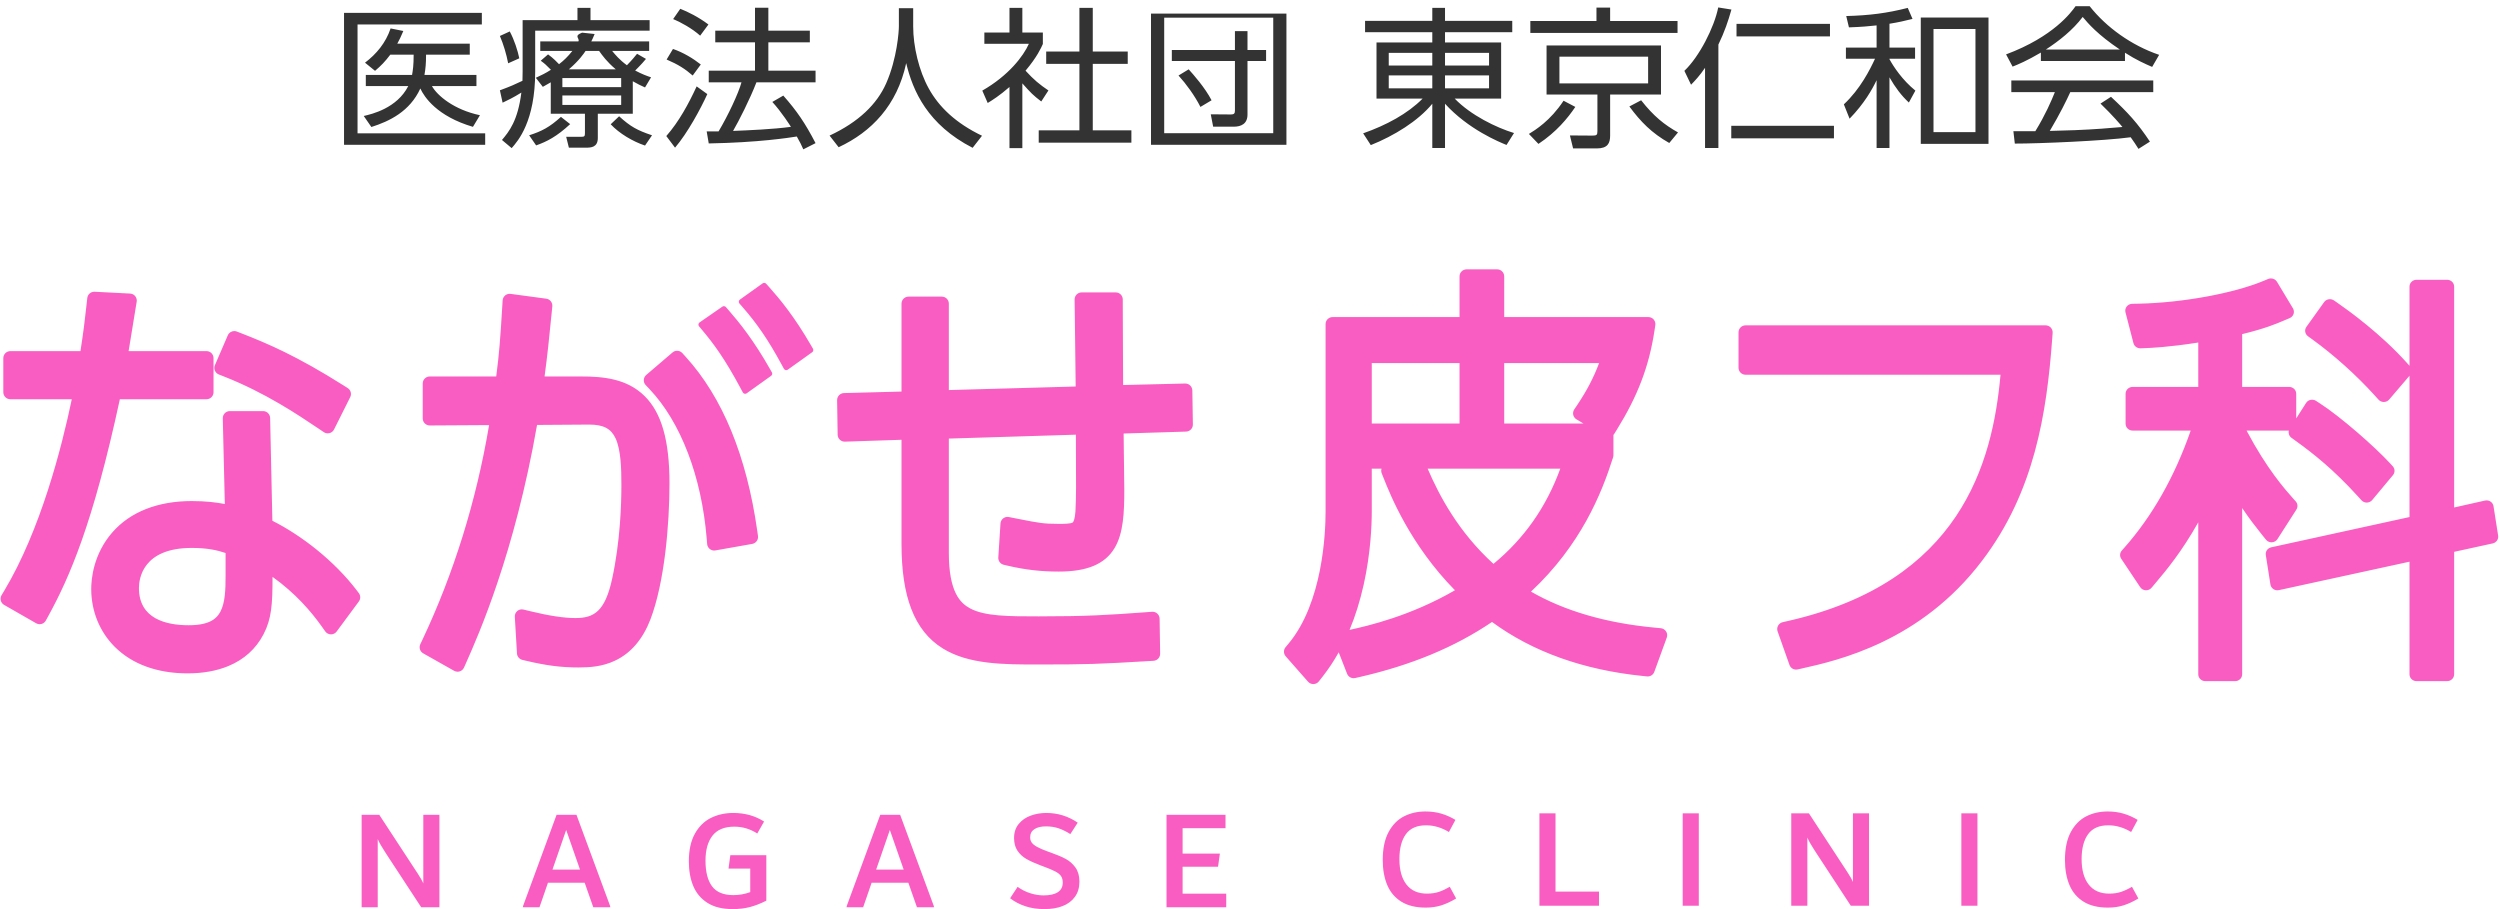 <svg 
 xmlns="http://www.w3.org/2000/svg"
 xmlns:xlink="http://www.w3.org/1999/xlink"
 width="297px" height="108px">
<path fill-rule="evenodd"  fill="rgb(250, 93, 193)"
 d="M296.138,64.556 L291.554,65.557 L291.554,80.106 C291.554,80.555 291.181,80.919 290.720,80.919 L287.082,80.919 C286.621,80.919 286.248,80.555 286.248,80.106 L286.248,66.730 L270.733,70.108 C270.673,70.121 270.612,70.128 270.551,70.128 C270.385,70.128 270.220,70.079 270.080,69.986 C269.890,69.859 269.762,69.661 269.727,69.438 L269.177,65.938 C269.110,65.516 269.391,65.116 269.818,65.022 L286.248,61.426 L286.248,44.640 L283.836,47.463 C283.680,47.646 283.451,47.753 283.207,47.756 C283.203,47.756 283.199,47.756 283.195,47.756 C282.956,47.756 282.728,47.656 282.570,47.481 L282.090,46.951 C279.937,44.571 277.234,42.146 274.674,40.298 L274.190,39.948 C273.826,39.686 273.743,39.191 274.002,38.830 L276.107,35.888 C276.234,35.711 276.430,35.590 276.649,35.553 C276.696,35.545 276.744,35.541 276.791,35.541 C276.964,35.541 277.133,35.593 277.275,35.691 L277.786,36.045 C278.928,36.837 282.895,39.688 285.954,43.126 L286.248,43.456 L286.248,34.050 C286.248,33.601 286.621,33.237 287.082,33.237 L290.720,33.237 C291.181,33.237 291.554,33.601 291.554,34.050 L291.554,60.289 L295.217,59.466 C295.279,59.452 295.342,59.445 295.404,59.445 C295.570,59.445 295.733,59.493 295.873,59.586 C296.065,59.712 296.194,59.911 296.229,60.135 L296.780,63.639 C296.846,64.062 296.566,64.462 296.138,64.556 ZM274.497,47.502 C274.555,47.489 274.614,47.483 274.673,47.483 C274.837,47.483 274.998,47.530 275.136,47.620 L275.670,47.967 C278.111,49.552 282.099,53.051 283.902,55.003 L284.257,55.388 C284.531,55.685 284.543,56.133 284.284,56.444 L281.815,59.407 C281.661,59.592 281.431,59.702 281.186,59.707 C281.180,59.707 281.174,59.707 281.168,59.707 C280.929,59.707 280.702,59.608 280.544,59.433 L280.058,58.900 C277.182,55.738 274.815,53.880 272.685,52.342 L272.225,52.010 C271.945,51.808 271.831,51.465 271.914,51.152 L266.891,51.152 C269.309,55.724 271.470,58.150 272.435,59.233 L272.736,59.571 C272.976,59.840 273.007,60.231 272.813,60.534 L270.563,64.045 C270.419,64.270 270.171,64.412 269.899,64.426 C269.885,64.427 269.870,64.427 269.855,64.427 C269.600,64.427 269.357,64.313 269.199,64.115 L268.652,63.435 C267.961,62.573 267.188,61.573 266.370,60.355 L266.370,80.106 C266.370,80.555 265.997,80.919 265.536,80.919 L261.988,80.919 C261.528,80.919 261.154,80.555 261.154,80.106 L261.154,62.055 C259.155,65.604 257.277,67.835 256.265,69.038 L255.602,69.828 C255.443,70.017 255.206,70.126 254.956,70.126 C254.941,70.126 254.926,70.126 254.911,70.125 C254.645,70.111 254.403,69.974 254.257,69.757 L252.002,66.381 C251.800,66.078 251.827,65.681 252.069,65.407 L252.374,65.063 C255.707,61.293 258.356,56.617 260.256,51.152 L253.353,51.152 C252.892,51.152 252.519,50.788 252.519,50.339 L252.519,46.779 C252.519,46.330 252.892,45.966 253.353,45.966 L261.154,45.966 L261.154,40.693 C257.581,41.252 255.517,41.332 254.800,41.359 L254.296,41.379 C254.285,41.379 254.274,41.379 254.263,41.379 C253.882,41.379 253.548,41.127 253.454,40.765 L252.507,37.104 C252.445,36.863 252.499,36.609 252.653,36.412 C252.807,36.215 253.045,36.097 253.299,36.092 L254.080,36.077 C259.248,35.974 265.364,34.853 268.953,33.352 L269.457,33.141 C269.564,33.096 269.675,33.075 269.785,33.075 C270.074,33.075 270.352,33.221 270.505,33.477 L272.404,36.633 C272.524,36.834 272.551,37.076 272.476,37.297 C272.402,37.519 272.234,37.698 272.015,37.790 L271.370,38.062 L271.208,38.130 C270.449,38.453 269.080,39.036 266.370,39.693 L266.370,45.966 L271.957,45.966 C272.417,45.966 272.791,46.330 272.791,46.779 L272.791,49.708 L273.965,47.867 C274.084,47.680 274.276,47.548 274.497,47.502 ZM235.462,66.627 C228.173,76.250 218.309,78.463 214.097,79.407 L213.559,79.528 C213.498,79.542 213.436,79.548 213.376,79.548 C213.029,79.548 212.710,79.331 212.590,78.993 L211.179,75.007 C211.100,74.783 211.120,74.536 211.235,74.328 C211.349,74.120 211.548,73.970 211.780,73.917 L212.460,73.762 C232.846,69.118 236.719,55.082 237.661,44.519 L207.370,44.519 C206.909,44.519 206.535,44.146 206.535,43.686 L206.535,39.485 C206.535,39.024 206.909,38.651 207.370,38.651 L243.021,38.651 C243.253,38.651 243.474,38.748 243.632,38.917 C243.790,39.087 243.870,39.315 243.853,39.545 L243.804,40.211 C243.152,49.110 241.689,58.469 235.462,66.627 ZM196.533,79.814 C196.412,80.146 196.097,80.362 195.749,80.362 C195.721,80.362 195.693,80.361 195.664,80.358 L195.183,80.309 C188.100,79.590 182.070,77.430 177.251,73.889 C172.838,76.877 167.684,79.018 161.519,80.431 L160.997,80.550 C160.934,80.564 160.872,80.571 160.810,80.571 C160.473,80.571 160.161,80.366 160.034,80.041 L159.039,77.497 C158.465,78.525 157.831,79.481 157.139,80.362 L156.678,80.950 C156.525,81.145 156.293,81.262 156.045,81.269 C156.037,81.269 156.029,81.269 156.021,81.269 C155.782,81.269 155.553,81.167 155.395,80.986 L152.741,77.968 C152.470,77.659 152.465,77.199 152.728,76.884 L153.069,76.476 C157.160,71.587 157.478,63.241 157.478,60.799 L157.478,38.502 C157.478,38.042 157.851,37.669 158.312,37.669 L173.393,37.669 L173.393,32.832 C173.393,32.372 173.767,31.999 174.228,31.999 L177.866,31.999 C178.327,31.999 178.700,32.372 178.700,32.832 L178.700,37.669 L195.828,37.669 C196.072,37.669 196.303,37.775 196.461,37.959 C196.620,38.144 196.689,38.388 196.652,38.629 L196.542,39.343 C195.896,43.541 194.565,47.035 192.092,51.026 L191.769,51.547 C191.742,51.591 191.711,51.633 191.676,51.670 L191.676,54.071 C191.676,54.157 191.663,54.242 191.637,54.324 L191.608,54.415 C190.277,58.601 187.832,64.717 181.880,70.284 C185.858,72.575 190.773,74.011 196.508,74.556 L197.307,74.632 C197.564,74.657 197.795,74.799 197.933,75.017 C198.071,75.234 198.100,75.504 198.012,75.746 L196.533,79.814 ZM160.329,74.829 C162.533,74.351 167.555,73.186 172.848,70.125 C167.519,64.699 165.174,58.807 164.380,56.811 L164.148,56.229 C164.075,56.047 164.072,55.854 164.125,55.679 L162.966,55.679 L162.966,60.749 C162.966,62.394 162.840,65.715 162.004,69.464 C161.574,71.391 161.014,73.182 160.329,74.829 ZM173.393,43.135 L162.966,43.135 L162.966,50.314 L173.393,50.314 L173.393,43.135 ZM187.021,48.639 L187.385,48.098 C188.507,46.425 189.328,44.857 189.973,43.135 L178.700,43.135 L178.700,50.314 L188.112,50.314 L187.285,49.818 C187.089,49.700 186.950,49.508 186.900,49.285 C186.850,49.062 186.894,48.829 187.021,48.639 ZM185.362,55.679 L169.605,55.679 C170.997,58.915 173.277,63.215 177.426,66.988 C181.083,63.970 183.690,60.256 185.362,55.679 ZM140.905,51.274 L133.487,51.501 C133.503,53.083 133.534,55.530 133.551,56.951 L133.552,57.023 C133.564,57.990 133.566,58.140 133.566,58.170 C133.566,60.822 133.477,63.350 132.401,65.127 C131.255,67.021 129.152,67.903 125.781,67.903 C123.667,67.903 121.809,67.690 119.754,67.213 L119.241,67.094 C118.844,67.001 118.572,66.635 118.598,66.229 L118.858,62.188 C118.873,61.949 118.991,61.728 119.181,61.581 C119.328,61.468 119.508,61.409 119.690,61.409 C119.744,61.409 119.798,61.414 119.852,61.424 L121.017,61.654 C123.399,62.124 123.965,62.236 125.781,62.236 C126.307,62.236 127.188,62.236 127.435,62.075 C127.522,62.019 127.702,61.669 127.764,60.747 C127.849,58.953 127.851,57.971 127.815,51.640 L112.722,52.103 L112.722,65.697 C112.722,70.328 114.074,71.647 115.251,72.279 C117.014,73.225 119.825,73.225 123.384,73.225 C129.159,73.225 131.621,73.064 136.209,72.727 L136.865,72.679 C136.885,72.678 136.906,72.677 136.926,72.677 C137.134,72.677 137.335,72.754 137.489,72.895 C137.659,73.050 137.757,73.268 137.760,73.497 L137.825,77.658 C137.832,78.104 137.486,78.476 137.040,78.503 L136.447,78.538 C130.577,78.886 129.204,78.942 123.294,78.942 C119.250,78.942 115.069,78.942 112.002,77.035 C110.289,75.971 109.064,74.431 108.255,72.327 C107.477,70.302 107.099,67.772 107.099,64.593 L107.099,52.246 L100.375,52.468 C100.366,52.468 100.357,52.468 100.347,52.468 C100.133,52.468 99.927,52.386 99.772,52.239 C99.610,52.084 99.517,51.872 99.513,51.648 L99.448,47.544 C99.441,47.087 99.804,46.709 100.261,46.697 L107.099,46.518 L107.099,36.073 C107.099,35.613 107.472,35.240 107.933,35.240 L111.888,35.240 C112.349,35.240 112.722,35.613 112.722,36.073 L112.722,46.339 L127.790,45.918 C127.781,45.209 127.762,43.523 127.762,43.523 C127.734,41.120 127.702,38.396 127.671,36.212 L127.662,35.583 C127.659,35.360 127.746,35.145 127.903,34.987 C128.060,34.828 128.274,34.738 128.497,34.738 L132.551,34.738 C133.011,34.738 133.385,35.111 133.385,35.572 L133.385,36.192 C133.385,38.284 133.397,40.270 133.409,42.191 L133.409,42.200 C133.417,43.427 133.424,44.600 133.427,45.742 L140.794,45.562 C140.801,45.562 140.808,45.562 140.815,45.562 C141.030,45.562 141.237,45.645 141.392,45.794 C141.553,45.948 141.645,46.160 141.649,46.382 L141.714,50.428 C141.721,50.884 141.361,51.261 140.905,51.274 ZM93.587,43.918 C93.533,43.956 93.470,43.976 93.404,43.976 C93.381,43.976 93.357,43.973 93.335,43.968 C93.247,43.948 93.172,43.891 93.130,43.813 L92.826,43.254 C91.263,40.382 89.957,38.467 88.167,36.423 L87.844,36.054 C87.786,35.988 87.758,35.900 87.768,35.812 C87.779,35.724 87.825,35.645 87.897,35.594 L90.604,33.661 C90.671,33.613 90.740,33.603 90.785,33.603 C90.875,33.603 90.960,33.641 91.019,33.707 L91.368,34.097 C92.652,35.531 94.382,37.621 96.383,41.086 L96.582,41.429 C96.662,41.569 96.624,41.746 96.493,41.840 L93.587,43.918 ZM91.701,44.239 C91.780,44.378 91.741,44.554 91.611,44.647 L88.704,46.725 C88.651,46.763 88.588,46.783 88.522,46.783 C88.498,46.783 88.474,46.780 88.451,46.775 C88.363,46.755 88.289,46.698 88.246,46.618 L87.945,46.055 C86.131,42.673 84.800,40.844 83.359,39.140 L83.044,38.766 C82.987,38.699 82.962,38.611 82.973,38.524 C82.984,38.437 83.033,38.358 83.105,38.308 L85.820,36.426 C85.873,36.390 85.934,36.371 85.998,36.371 C86.088,36.371 86.175,36.410 86.234,36.478 L86.577,36.871 C87.846,38.327 89.553,40.442 91.508,43.897 L91.701,44.239 ZM90.049,63.677 C90.112,64.122 89.811,64.536 89.369,64.615 L84.987,65.390 C84.938,65.399 84.890,65.403 84.842,65.403 C84.659,65.403 84.479,65.343 84.332,65.230 C84.146,65.086 84.029,64.872 84.010,64.638 L83.954,63.959 C83.348,56.602 80.871,50.137 77.159,46.223 L76.710,45.750 C76.553,45.585 76.470,45.361 76.482,45.134 C76.494,44.906 76.599,44.693 76.773,44.544 L79.897,41.872 C80.054,41.737 80.247,41.671 80.439,41.671 C80.667,41.671 80.892,41.763 81.057,41.944 L81.462,42.390 C85.838,47.200 88.699,54.162 89.965,63.084 L90.049,63.677 ZM79.535,57.417 C79.535,62.366 78.940,69.213 77.269,73.590 C76.358,75.950 74.947,77.595 73.074,78.482 C71.569,79.195 70.092,79.293 68.720,79.293 C66.662,79.293 64.921,79.071 62.508,78.501 L62.058,78.395 C61.699,78.311 61.439,78.001 61.417,77.633 L61.160,73.273 C61.144,73.009 61.255,72.753 61.458,72.584 C61.610,72.458 61.799,72.391 61.992,72.391 C62.058,72.391 62.125,72.398 62.191,72.415 L63.008,72.615 C65.209,73.153 67.010,73.426 68.359,73.426 C70.534,73.426 71.874,72.681 72.724,68.752 C73.679,64.374 73.821,59.929 73.821,57.668 C73.821,55.695 73.769,53.475 73.141,52.098 C72.604,50.920 71.692,50.440 69.992,50.440 C69.923,50.441 65.539,50.471 63.801,50.483 C61.126,65.787 56.828,75.467 55.402,78.680 L55.124,79.305 C55.028,79.520 54.847,79.684 54.623,79.758 C54.538,79.786 54.449,79.800 54.361,79.800 C54.219,79.800 54.077,79.764 53.951,79.692 L50.276,77.617 C49.895,77.403 49.745,76.931 49.932,76.536 L50.178,76.016 C53.918,68.095 56.583,59.517 58.105,50.502 C58.105,50.502 51.056,50.545 51.054,50.545 C50.834,50.545 50.622,50.458 50.466,50.303 C50.308,50.146 50.220,49.934 50.220,49.712 L50.220,45.557 C50.220,45.097 50.593,44.724 51.054,44.724 L58.951,44.724 C59.311,41.990 59.438,40.206 59.672,36.355 L59.713,35.689 C59.726,35.457 59.836,35.243 60.015,35.095 C60.165,34.972 60.353,34.906 60.545,34.906 C60.582,34.906 60.619,34.908 60.656,34.913 L64.896,35.484 C65.341,35.543 65.659,35.944 65.615,36.390 L65.557,36.985 C65.234,40.292 65.025,42.263 64.695,44.724 L69.037,44.724 C71.721,44.724 74.490,45.004 76.561,47.034 C78.590,49.023 79.535,52.322 79.535,57.417 ZM39.993,75.026 C39.836,75.239 39.587,75.364 39.322,75.364 C39.320,75.364 39.317,75.364 39.315,75.364 C39.048,75.362 38.797,75.232 38.643,75.014 L38.146,74.317 C36.989,72.695 35.097,70.468 32.376,68.532 C32.376,71.779 32.268,73.513 31.307,75.352 C30.402,77.089 28.990,78.362 27.109,79.135 C25.721,79.706 24.098,79.996 22.286,79.996 C18.699,79.996 15.713,78.912 13.652,76.863 C11.837,75.059 10.838,72.608 10.838,69.962 C10.838,68.804 11.084,65.829 13.357,63.234 C15.482,60.809 18.742,59.526 22.783,59.526 C24.450,59.526 25.720,59.687 26.709,59.878 L26.467,49.691 C26.462,49.467 26.548,49.250 26.705,49.090 C26.861,48.929 27.077,48.839 27.301,48.839 L31.258,48.839 C31.711,48.839 32.082,49.201 32.092,49.654 L32.357,61.865 C34.128,62.761 35.937,63.940 37.615,65.295 C39.443,66.773 41.078,68.429 42.342,70.084 L42.624,70.454 C42.849,70.748 42.853,71.156 42.632,71.454 L39.993,75.026 ZM26.798,65.697 C25.824,65.364 24.618,65.093 22.783,65.093 C16.959,65.093 16.506,68.743 16.506,69.861 C16.506,73.512 19.723,74.279 22.421,74.279 C24.987,74.279 25.775,73.425 26.175,72.680 C26.751,71.608 26.798,70.047 26.798,68.406 L26.798,65.697 ZM39.683,51.022 C39.576,51.236 39.381,51.394 39.149,51.455 C39.079,51.473 39.008,51.482 38.937,51.482 C38.773,51.482 38.610,51.434 38.471,51.340 L37.885,50.945 C35.348,49.238 31.515,46.658 26.590,44.720 L25.993,44.485 C25.783,44.402 25.616,44.238 25.529,44.030 C25.442,43.822 25.444,43.587 25.533,43.380 L27.064,39.833 C27.200,39.519 27.507,39.330 27.831,39.330 C27.932,39.330 28.034,39.348 28.134,39.387 L28.693,39.605 C31.769,40.805 35.241,42.271 40.832,45.802 L41.307,46.102 C41.669,46.330 41.799,46.796 41.607,47.179 L39.683,51.022 ZM24.534,47.430 L14.239,47.430 C11.040,62.245 8.268,68.561 5.748,73.168 L5.444,73.723 C5.337,73.920 5.154,74.065 4.938,74.126 C4.864,74.147 4.788,74.157 4.712,74.157 C4.568,74.157 4.424,74.120 4.297,74.046 L0.486,71.861 C0.291,71.750 0.151,71.566 0.094,71.349 C0.037,71.133 0.070,70.903 0.185,70.711 L0.510,70.169 C4.812,62.984 7.323,53.211 8.529,47.430 L1.228,47.430 C0.767,47.430 0.394,47.057 0.394,46.597 L0.394,42.547 C0.394,42.086 0.767,41.713 1.228,41.713 L9.559,41.713 C9.931,39.325 10.074,38.044 10.237,36.581 L10.370,35.400 C10.418,34.976 10.776,34.659 11.198,34.659 C11.213,34.659 11.227,34.660 11.242,34.660 L15.459,34.876 C15.697,34.888 15.918,35.001 16.067,35.186 C16.215,35.371 16.278,35.611 16.239,35.845 L16.125,36.531 C16.040,37.037 15.882,38.013 15.729,38.958 L15.725,38.979 C15.577,39.889 15.416,40.882 15.279,41.713 L24.534,41.713 C24.995,41.713 25.368,42.086 25.368,42.547 L25.368,46.597 C25.368,47.057 24.995,47.430 24.534,47.430 Z"/>
<path fill-rule="evenodd"  fill="rgb(250, 93, 193)"
 d="M250.465,98.046 C249.375,98.046 248.574,98.400 248.063,99.106 C247.552,99.812 247.296,100.798 247.296,102.062 C247.296,103.362 247.577,104.370 248.139,105.087 C248.701,105.805 249.510,106.163 250.566,106.163 C251.105,106.163 251.583,106.093 251.998,105.951 C252.414,105.810 252.841,105.610 253.279,105.350 L254.038,106.740 C253.434,107.101 252.850,107.372 252.285,107.553 C251.721,107.733 251.103,107.824 250.432,107.824 C249.258,107.824 248.291,107.590 247.531,107.121 C246.770,106.652 246.212,105.994 245.854,105.147 C245.496,104.299 245.317,103.305 245.317,102.164 C245.317,100.808 245.549,99.702 246.013,98.843 C246.477,97.985 247.089,97.363 247.850,96.979 C248.610,96.595 249.454,96.403 250.382,96.403 C251.064,96.403 251.693,96.487 252.268,96.657 C252.844,96.826 253.406,97.075 253.954,97.403 L253.179,98.843 C252.302,98.312 251.397,98.046 250.465,98.046 ZM233.008,96.623 L234.920,96.623 L234.920,107.604 L233.008,107.604 L233.008,96.623 ZM215.795,101.368 C215.740,101.278 215.634,101.111 215.475,100.868 C215.317,100.625 215.175,100.393 215.049,100.173 C214.923,99.953 214.811,99.730 214.713,99.504 L214.713,107.604 L212.801,107.604 L212.801,96.623 L214.898,96.623 L219.178,103.164 C219.233,103.243 219.331,103.393 219.473,103.613 C219.615,103.833 219.741,104.037 219.851,104.223 C219.960,104.409 220.053,104.593 220.130,104.774 L220.130,96.623 L222.041,96.623 L222.041,107.604 L219.878,107.604 L215.795,101.368 ZM199.905,96.623 L201.817,96.623 L201.817,107.604 L199.905,107.604 L199.905,96.623 ZM182.884,96.623 L184.796,96.623 L184.796,105.926 L189.961,105.926 L189.961,107.604 L182.884,107.604 L182.884,96.623 ZM169.518,106.163 C170.058,106.163 170.535,106.093 170.951,105.951 C171.366,105.810 171.793,105.610 172.232,105.350 L172.990,106.740 C172.386,107.101 171.802,107.372 171.238,107.553 C170.673,107.733 170.055,107.824 169.384,107.824 C168.211,107.824 167.243,107.590 166.483,107.121 C165.723,106.652 165.164,105.994 164.806,105.147 C164.449,104.299 164.270,103.305 164.270,102.164 C164.270,100.808 164.502,99.702 164.966,98.843 C165.429,97.985 166.042,97.363 166.802,96.979 C167.562,96.595 168.406,96.403 169.334,96.403 C170.016,96.403 170.645,96.487 171.221,96.657 C171.796,96.826 172.358,97.075 172.906,97.403 L172.131,98.843 C171.254,98.312 170.350,98.046 169.417,98.046 C168.327,98.046 167.527,98.400 167.015,99.106 C166.504,99.812 166.249,100.798 166.249,102.062 C166.249,103.362 166.530,104.370 167.091,105.087 C167.653,105.805 168.462,106.163 169.518,106.163 ZM138.582,96.800 L145.592,96.800 L145.592,98.393 L140.494,98.393 L140.494,101.409 L144.921,101.409 L144.703,102.968 L140.494,102.968 L140.494,106.171 L145.676,106.171 L145.676,107.781 L138.582,107.781 L138.582,96.800 ZM123.209,100.613 C123.513,100.782 123.945,100.969 124.508,101.172 L124.845,101.291 C125.576,101.551 126.166,101.802 126.616,102.045 C127.066,102.288 127.448,102.627 127.763,103.061 C128.078,103.497 128.235,104.059 128.235,104.747 C128.235,105.448 128.059,106.044 127.707,106.535 C127.355,107.027 126.869,107.394 126.248,107.637 C125.628,107.880 124.904,108.001 124.077,108.001 C123.249,108.001 122.494,107.888 121.813,107.662 C121.131,107.436 120.527,107.120 120.002,106.713 L120.890,105.358 C121.382,105.708 121.896,105.965 122.433,106.128 C122.970,106.293 123.484,106.374 123.976,106.374 C124.714,106.374 125.278,106.247 125.670,105.993 C126.061,105.739 126.256,105.358 126.256,104.849 C126.256,104.544 126.189,104.290 126.055,104.087 C125.921,103.883 125.692,103.697 125.368,103.528 C125.043,103.358 124.574,103.161 123.959,102.934 L123.641,102.816 C122.925,102.545 122.352,102.285 121.921,102.036 C121.491,101.788 121.142,101.463 120.873,101.062 C120.605,100.661 120.471,100.155 120.471,99.546 C120.471,98.890 120.653,98.340 121.016,97.893 C121.379,97.447 121.852,97.117 122.433,96.902 C123.014,96.688 123.635,96.580 124.295,96.580 C125.658,96.580 126.905,96.964 128.034,97.732 L127.157,99.088 C126.651,98.772 126.176,98.540 125.731,98.393 C125.287,98.246 124.795,98.173 124.255,98.173 C123.682,98.173 123.226,98.283 122.889,98.503 C122.551,98.724 122.383,99.048 122.383,99.478 C122.383,99.715 122.445,99.921 122.568,100.096 C122.692,100.272 122.905,100.443 123.209,100.613 ZM107.911,104.866 L103.550,104.866 L102.544,107.781 L100.582,107.781 L100.582,107.662 L104.573,96.800 L106.938,96.800 L110.946,107.662 L110.946,107.781 L108.933,107.781 L107.911,104.866 ZM105.714,98.597 L104.087,103.307 L107.357,103.307 L105.714,98.597 ZM87.049,108.001 C85.831,108.001 84.836,107.758 84.064,107.272 C83.293,106.787 82.728,106.123 82.370,105.281 C82.013,104.440 81.834,103.454 81.834,102.325 C81.834,101.003 82.071,99.913 82.547,99.054 C83.021,98.196 83.656,97.569 84.450,97.173 C85.244,96.778 86.132,96.580 87.116,96.580 C88.491,96.580 89.710,96.919 90.772,97.597 L89.965,99.020 C89.125,98.478 88.217,98.207 87.242,98.207 C86.065,98.207 85.199,98.563 84.644,99.274 C84.090,99.986 83.813,100.975 83.813,102.240 C83.813,103.584 84.073,104.603 84.595,105.298 C85.116,105.993 85.960,106.341 87.127,106.341 C87.811,106.341 88.478,106.222 89.129,105.984 L89.129,103.189 L86.546,103.189 L86.764,101.596 L91.040,101.596 L91.040,107.001 C90.336,107.352 89.676,107.606 89.062,107.764 C88.446,107.922 87.776,108.001 87.049,108.001 ZM69.458,104.866 L65.098,104.866 L64.092,107.781 L62.129,107.781 L62.129,107.662 L66.121,96.800 L68.485,96.800 L72.493,107.662 L72.493,107.781 L70.481,107.781 L69.458,104.866 ZM67.261,98.597 L65.634,103.307 L68.904,103.307 L67.261,98.597 ZM45.956,101.545 C45.901,101.455 45.795,101.288 45.636,101.045 C45.477,100.802 45.335,100.570 45.210,100.350 C45.084,100.130 44.972,99.907 44.874,99.681 L44.874,107.781 L42.962,107.781 L42.962,96.800 L45.058,96.800 L49.339,103.341 C49.394,103.420 49.492,103.570 49.634,103.790 C49.776,104.011 49.902,104.214 50.012,104.400 C50.121,104.586 50.214,104.770 50.290,104.951 L50.290,96.800 L52.202,96.800 L52.202,107.781 L50.039,107.781 L45.956,101.545 Z"/>
<path fill-rule="evenodd"  fill="rgb(51, 51, 51)"
 d="M255.676,7.949 C254.845,7.591 253.787,7.124 252.447,6.264 L252.447,7.250 L242.457,7.250 L242.457,6.246 C240.777,7.232 239.738,7.662 239.096,7.914 L238.322,6.461 C243.949,4.363 246.064,1.458 246.574,0.740 L248.255,0.740 C250.218,3.233 253.221,5.403 256.507,6.515 L255.676,7.949 ZM247.424,2.014 C246.234,3.592 244.629,4.847 243.043,5.887 L251.842,5.887 C249.180,4.094 248.085,2.803 247.424,2.014 ZM228.189,2.085 L236.234,2.085 L236.234,17.095 L228.189,17.095 L228.189,2.085 ZM229.700,15.696 L234.685,15.696 L234.685,3.448 L229.700,3.448 L229.700,15.696 ZM227.547,10.765 L226.773,12.182 C225.886,11.357 225.168,10.406 224.469,9.187 L224.469,17.579 L222.940,17.579 L222.940,9.527 C222.430,10.603 221.486,12.289 219.730,14.100 L219.050,12.397 C220.995,10.586 222.165,8.254 222.751,6.981 L219.295,6.981 L219.295,5.654 L222.940,5.654 L222.940,3.018 C221.958,3.125 221.184,3.197 219.654,3.251 L219.333,1.906 C222.090,1.834 224.186,1.565 226.641,0.938 L227.207,2.247 C226.188,2.498 225.583,2.641 224.469,2.821 L224.469,5.654 L227.510,5.654 L227.510,6.981 L224.469,6.981 L224.469,7.035 C224.960,7.931 225.999,9.510 227.547,10.765 ZM205.675,14.943 L217.874,14.943 L217.874,16.432 L205.675,16.432 L205.675,14.943 ZM206.298,2.839 L217.401,2.839 L217.401,4.327 L206.298,4.327 L206.298,2.839 ZM204.145,17.579 L202.559,17.579 L202.559,8.057 C201.917,9.007 201.350,9.599 200.897,10.065 L200.104,8.416 C201.879,6.730 203.654,3.251 204.126,0.884 L205.694,1.135 C205.316,2.480 204.882,3.771 204.145,5.295 L204.145,17.579 ZM193.569,12.648 L194.966,11.913 C196.458,13.813 197.723,14.818 199.347,15.732 L198.309,16.988 C196.212,15.804 194.891,14.441 193.569,12.648 ZM181.804,2.498 L189.660,2.498 L189.660,0.902 L191.284,0.902 L191.284,2.498 L199.291,2.498 L199.291,3.915 L181.804,3.915 L181.804,2.498 ZM187.148,12.702 C186.242,14.047 184.901,15.678 182.767,17.095 L181.634,15.912 C182.390,15.445 184.184,14.351 185.751,11.966 L187.148,12.702 ZM178.976,17.221 C178.089,16.862 174.444,15.374 171.668,12.325 L171.668,17.579 L170.157,17.579 L170.157,12.325 C168.458,14.387 165.625,16.127 162.850,17.239 L161.943,15.840 C164.700,14.871 167.231,13.509 169.006,11.715 L163.529,11.715 L163.529,5.044 L170.157,5.044 L170.157,3.825 L162.170,3.825 L162.170,2.480 L170.157,2.480 L170.157,0.938 L171.668,0.938 L171.668,2.480 L179.656,2.480 L179.656,3.825 L171.668,3.825 L171.668,5.044 L178.334,5.044 L178.334,11.715 L172.820,11.715 C174.727,13.688 177.749,15.158 179.864,15.804 L178.976,17.221 ZM170.157,6.282 L164.983,6.282 L164.983,7.788 L170.157,7.788 L170.157,6.282 ZM170.157,8.954 L164.983,8.954 L164.983,10.496 L170.157,10.496 L170.157,8.954 ZM176.899,6.282 L171.668,6.282 L171.668,7.788 L176.899,7.788 L176.899,6.282 ZM176.899,10.496 L176.899,8.954 L171.668,8.954 L171.668,10.496 L176.899,10.496 ZM136.739,1.619 L152.828,1.619 L152.828,17.203 L136.739,17.203 L136.739,1.619 ZM138.307,15.822 L151.261,15.822 L151.261,2.1 L138.307,2.1 L138.307,15.822 ZM148.202,13.616 C148.202,14.692 147.465,15.051 146.578,15.051 L144.123,15.051 L143.839,13.580 L146.238,13.598 C146.578,13.598 146.710,13.491 146.710,13.168 L146.710,7.250 L139.213,7.250 L139.213,5.941 L146.710,5.941 L146.710,3.699 L148.202,3.699 L148.202,5.941 L150.411,5.941 L150.411,7.250 L148.202,7.250 L148.202,13.616 ZM143.934,11.913 L142.612,12.702 C141.932,11.357 140.894,9.940 140.006,8.972 L141.215,8.236 C141.762,8.846 143.141,10.388 143.934,11.913 ZM123.400,15.481 L128.234,15.481 L128.234,7.591 L124.288,7.591 L124.288,6.120 L128.234,6.120 L128.234,0.938 L129.821,0.938 L129.821,6.120 L133.975,6.120 L133.975,7.591 L129.821,7.591 L129.821,15.481 L134.409,15.481 L134.409,16.952 L123.400,16.952 L123.400,15.481 ZM124.552,10.747 L123.702,12.056 C122.702,11.285 122.494,11.070 121.455,9.904 L121.455,17.597 L119.926,17.597 L119.926,10.334 C118.736,11.375 117.867,11.913 117.339,12.235 L116.697,10.765 C119.831,8.972 121.587,6.658 122.229,5.206 L116.942,5.206 L116.942,3.861 L119.926,3.861 L119.926,0.938 L121.455,0.938 L121.455,3.861 L123.891,3.861 L123.891,5.224 C123.702,5.654 123.211,6.766 121.833,8.398 C122.834,9.492 123.495,10.030 124.552,10.747 ZM107.655,7.501 C106.579,12.522 103.520,15.678 99.630,17.490 L98.553,16.109 C102.009,14.495 104.181,12.379 105.276,9.904 C106.579,6.945 106.787,3.699 106.787,3.125 L106.787,0.974 L108.486,0.974 L108.486,3.143 C108.486,5.511 109.166,8.398 110.337,10.514 C111.545,12.702 113.528,14.620 116.663,16.127 L115.549,17.561 C110.205,14.818 108.448,10.819 107.655,7.501 ZM93.055,11.357 C94.660,13.168 95.661,14.638 96.888,17.005 L95.434,17.741 C95.208,17.239 95.038,16.862 94.660,16.216 C93.773,16.360 90.109,16.934 84.199,17.041 L83.953,15.607 L85.369,15.607 C86.502,13.706 87.730,11.088 88.089,9.779 L84.199,9.779 L84.199,8.398 L89.694,8.398 L89.694,5.026 L84.973,5.026 L84.973,3.646 L89.694,3.646 L89.694,0.920 L91.280,0.920 L91.280,3.646 L96.209,3.646 L96.209,5.026 L91.280,5.026 L91.280,8.398 L96.888,8.398 L96.888,9.779 L89.864,9.779 C89.108,11.751 87.749,14.423 87.088,15.553 C88.901,15.481 91.865,15.356 93.961,15.069 C93.961,15.051 92.828,13.275 91.752,12.110 L93.055,11.357 ZM79.969,2.265 L80.818,1.045 C81.725,1.404 82.971,2.014 84.161,2.910 L83.179,4.237 C82.254,3.394 80.781,2.587 79.969,2.265 ZM82.291,8.972 C81.385,8.183 80.573,7.662 79.194,7.071 L79.950,5.815 C81.158,6.228 82.348,6.945 83.254,7.662 L82.291,8.972 ZM84.029,11.177 C83.254,12.899 81.668,15.822 80.195,17.543 L79.157,16.163 C80.667,14.441 81.800,12.343 82.763,10.263 L84.029,11.177 ZM72.550,14.764 L73.551,13.813 C74.910,15.051 75.703,15.481 77.460,16.073 L76.629,17.292 C75.175,16.808 73.570,15.858 72.550,14.764 ZM75.175,9.653 L75.175,13.509 L71.020,13.509 L71.020,16.396 C71.020,17.508 70.208,17.543 69.623,17.543 L67.583,17.543 L67.262,16.252 L69.056,16.252 C69.434,16.252 69.491,16.181 69.491,15.822 L69.491,13.509 L65.431,13.509 L65.431,9.779 C65.034,10.012 64.902,10.083 64.487,10.317 L63.656,9.241 C64.317,8.936 64.808,8.703 65.450,8.290 C64.826,7.662 64.770,7.609 64.241,7.214 L65.110,6.461 C65.714,6.891 66.243,7.447 66.413,7.627 C66.998,7.178 67.470,6.712 67.999,6.049 L64.184,6.049 L64.184,4.919 L68.716,4.919 C68.905,4.524 68.1,4.291 69.151,3.879 L70.643,4.040 C70.454,4.488 70.378,4.668 70.246,4.919 L77.120,4.919 L77.120,6.049 L72.720,6.049 C73.097,6.497 73.570,7.089 74.476,7.752 C75.024,7.196 75.477,6.658 75.684,6.389 L76.742,6.999 C76.157,7.716 75.496,8.326 75.458,8.380 C76.308,8.828 76.817,9.007 77.346,9.187 L76.629,10.388 C76.119,10.155 75.760,9.994 75.175,9.653 ZM71.171,6.049 L69.566,6.049 C69.340,6.389 68.811,7.178 67.583,8.236 L73.154,8.236 C72.059,7.304 71.587,6.622 71.171,6.049 ZM73.796,9.276 L66.809,9.276 L66.809,10.352 L73.796,10.352 L73.796,9.276 ZM73.796,11.339 L66.809,11.339 L66.809,12.468 L73.796,12.468 L73.796,11.339 ZM63.580,8.523 C63.580,14.423 61.541,16.736 60.785,17.597 L59.634,16.629 C60.483,15.625 61.522,14.333 61.937,10.998 C60.993,11.590 60.276,11.930 59.709,12.199 L59.388,10.729 C60.691,10.245 61.125,10.048 62.069,9.599 C62.069,9.312 62.088,8.972 62.088,8.469 L62.088,2.390 L68.603,2.390 L68.603,0.938 L70.152,0.938 L70.152,2.390 L77.176,2.390 L77.176,3.646 L63.580,3.646 L63.580,8.523 ZM59.388,4.273 L60.559,3.735 C61.106,4.757 61.503,6.013 61.692,6.927 L60.370,7.519 C60.162,6.443 59.822,5.295 59.388,4.273 ZM56.186,15.069 C51.918,13.813 50.407,11.536 49.935,10.514 C48.689,13.240 46.272,14.405 44.119,15.087 L43.213,13.778 C44.157,13.562 47.159,12.863 48.500,10.227 L43.458,10.227 L43.458,8.900 L48.953,8.900 C49.048,8.344 49.142,7.788 49.142,6.497 L46.366,6.497 C45.724,7.340 45.290,7.788 44.554,8.416 L43.364,7.447 C44.705,6.425 45.819,5.116 46.404,3.377 L47.915,3.681 C47.613,4.399 47.462,4.704 47.197,5.188 L55.808,5.188 L55.808,6.497 L50.615,6.497 C50.615,7.537 50.558,8.129 50.426,8.900 L56.601,8.900 L56.601,10.227 L51.314,10.227 C51.956,11.375 53.957,13.042 57.017,13.688 L56.186,15.069 ZM40.871,1.529 L57.243,1.529 L57.243,2.910 L42.476,2.910 L42.476,15.840 L57.640,15.840 L57.640,17.203 L40.871,17.203 L40.871,1.529 ZM67.735,14.746 C66.129,16.234 64.959,16.826 63.693,17.274 L62.863,16.073 C64.373,15.589 65.299,15.105 66.639,13.885 L67.735,14.746 ZM189.773,15.571 L189.773,11.231 L183.731,11.231 L183.731,5.403 L197.327,5.403 L197.327,11.231 L191.284,11.231 L191.284,16.109 C191.284,17.005 191.001,17.633 189.698,17.633 L186.884,17.633 L186.506,16.091 L189.131,16.109 C189.679,16.109 189.773,16.055 189.773,15.571 ZM195.797,9.904 L195.797,6.730 L185.260,6.730 L185.260,9.904 L195.797,9.904 ZM255.808,10.944 L245.951,10.944 C245.498,11.930 244.742,13.491 243.515,15.553 C243.987,15.535 246.102,15.481 246.498,15.463 C248.802,15.374 250.747,15.212 252.145,15.087 C251.956,14.854 251.012,13.724 249.539,12.307 L250.785,11.500 C252.806,13.383 253.957,14.638 255.411,16.826 L254.052,17.687 C253.750,17.203 253.523,16.862 253.127,16.306 C249.973,16.736 242.269,17.059 239.360,17.059 L239.191,15.589 L241.796,15.589 C242.986,13.652 243.704,11.984 244.119,10.944 L238.945,10.944 L238.945,9.563 L255.808,9.563 L255.808,10.944 Z"/>
</svg>